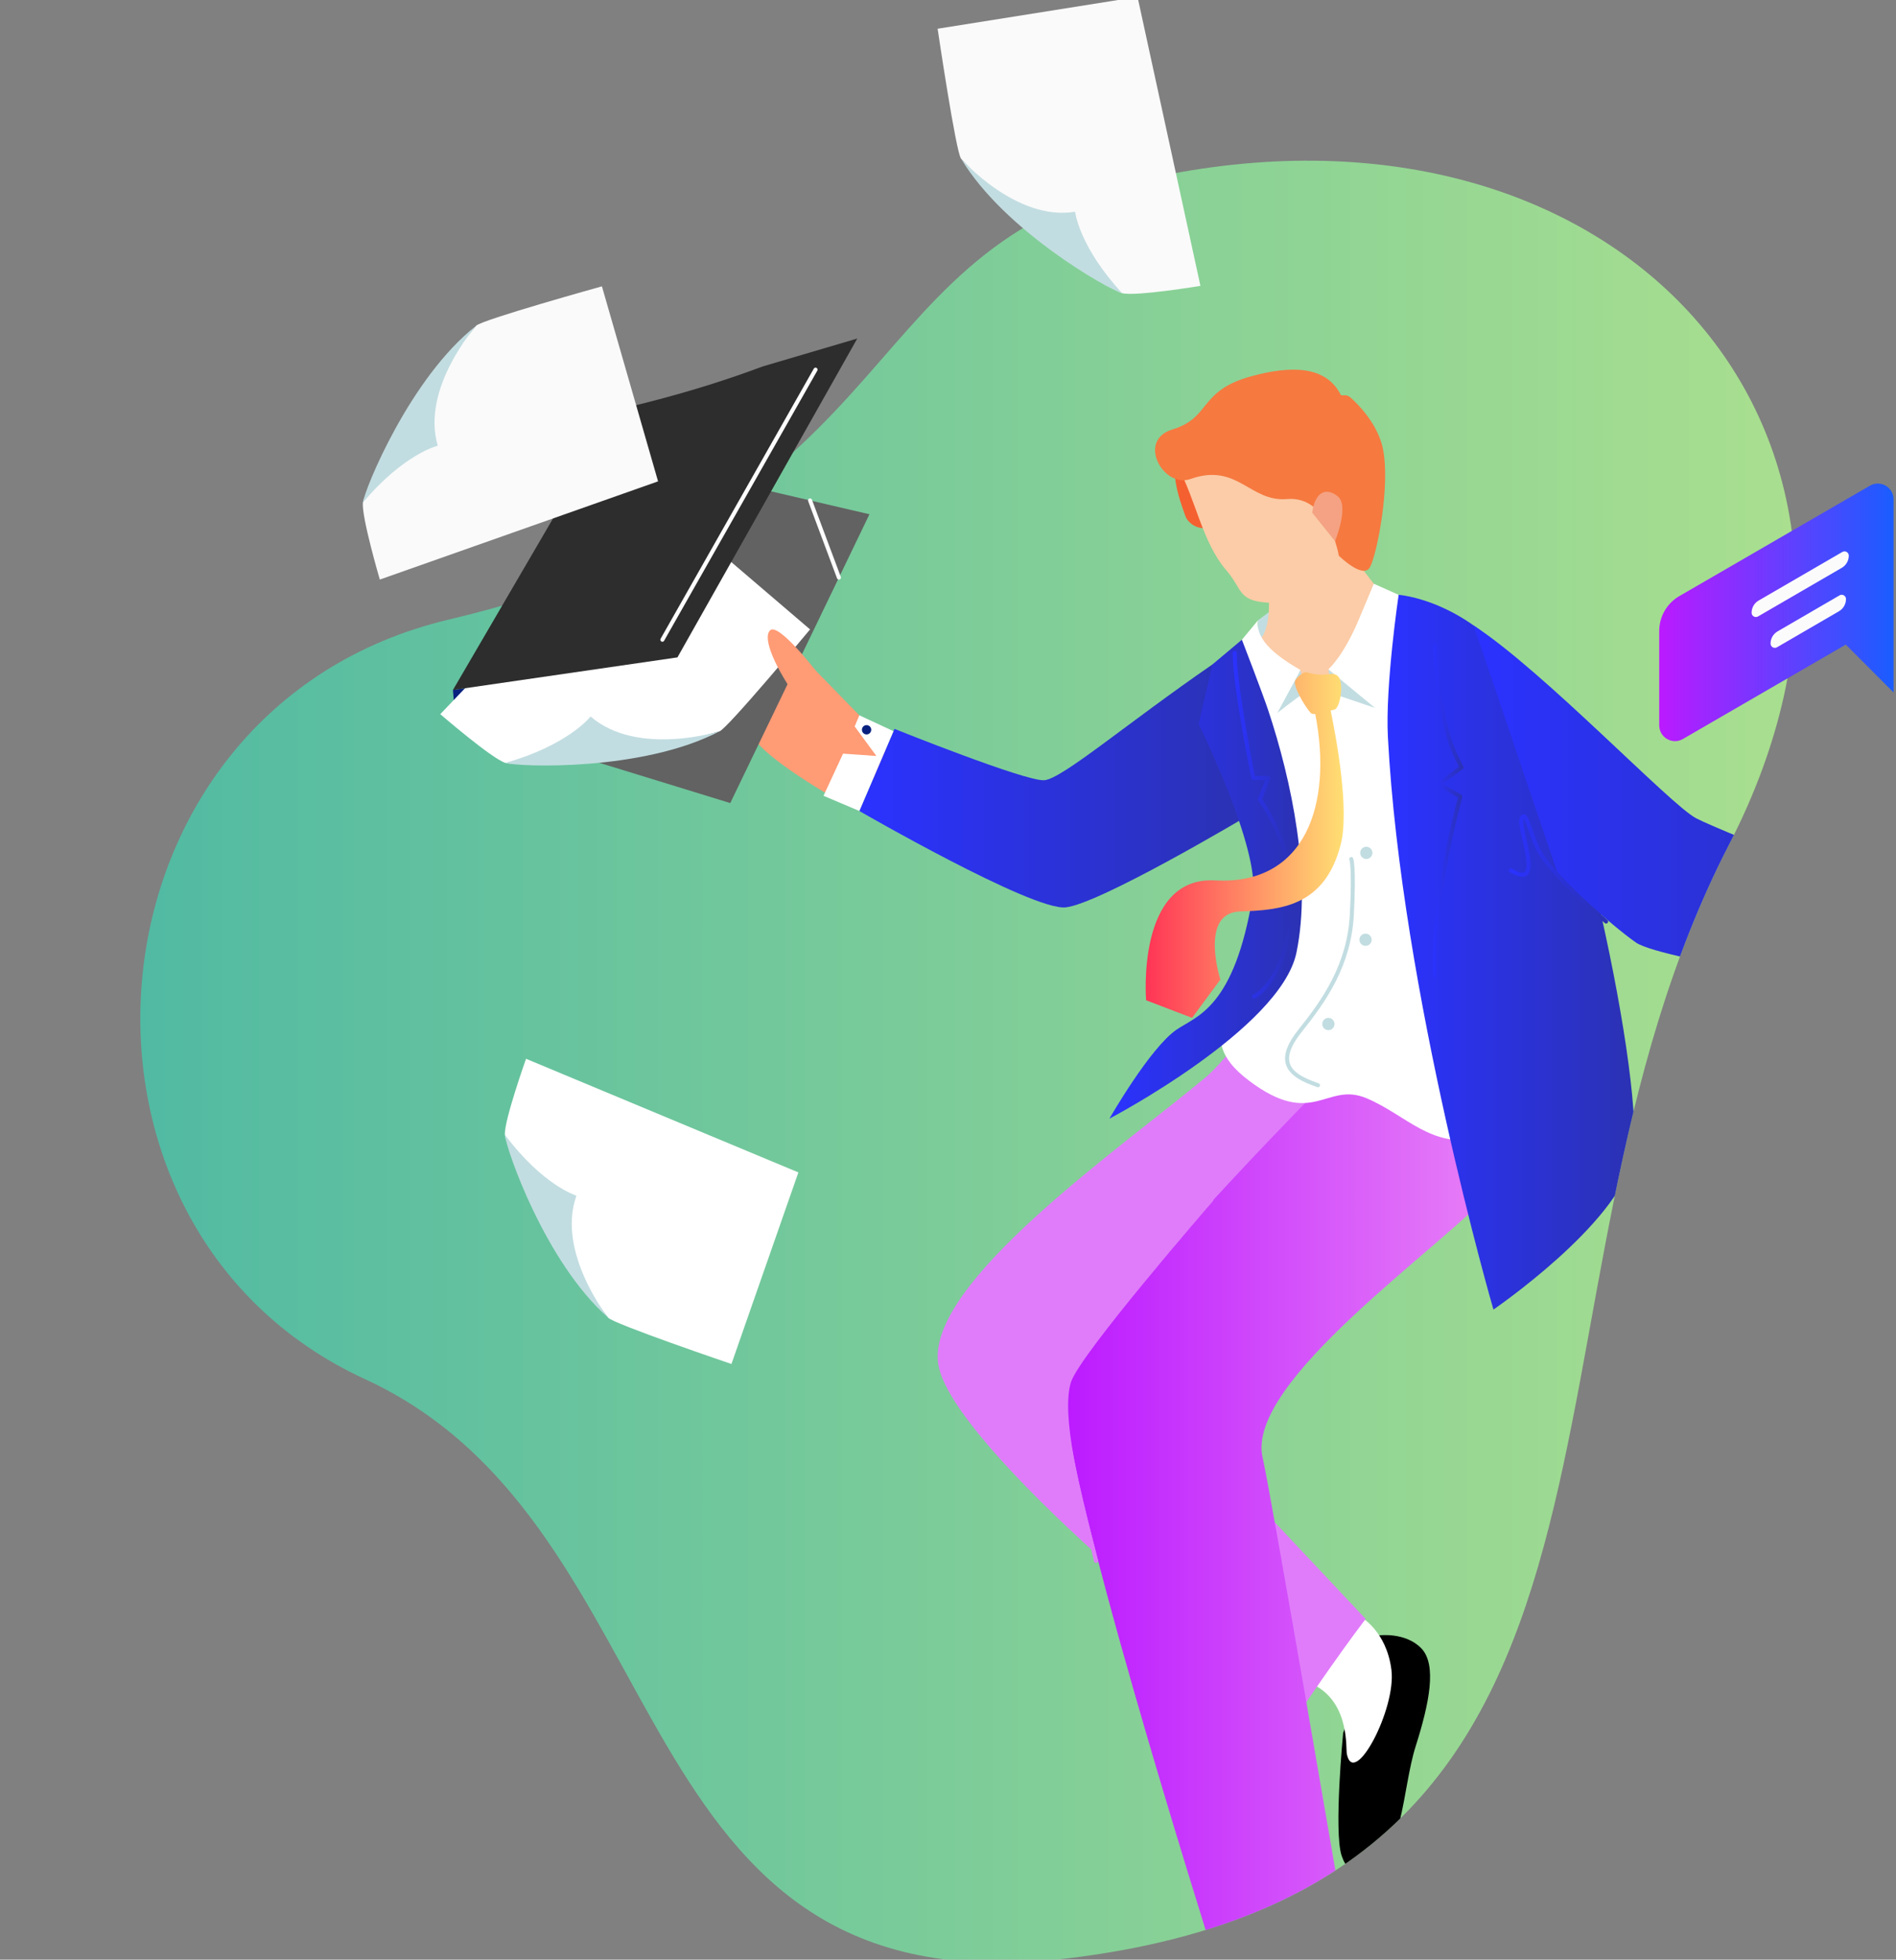 <?xml version="1.0" encoding="utf-8"?>
<!-- Generator: Adobe Illustrator 16.0.0, SVG Export Plug-In . SVG Version: 6.00 Build 0)  -->
<!DOCTYPE svg PUBLIC "-//W3C//DTD SVG 1.1//EN" "http://www.w3.org/Graphics/SVG/1.1/DTD/svg11.dtd">
<svg version="1.1" id="圖層_1" xmlns="http://www.w3.org/2000/svg" xmlns:xlink="http://www.w3.org/1999/xlink" x="0px" y="0px"
	 width="303px" height="313px" viewBox="0 0 303 313" enable-background="new 0 0 303 313" xml:space="preserve">
<rect x="0" y="0" width="303" height="313" fill="#808080" stroke="none"/>
<g>
	<g>
		
			<linearGradient id="SVGID_1_" gradientUnits="userSpaceOnUse" x1="375.425" y1="-132.08" x2="639.986" y2="-132.08" gradientTransform="matrix(1 0 0 -1 -353 37.5)">
			<stop  offset="0" style="stop-color:#45C8AB"/>
			<stop  offset="1" style="stop-color:#B3F692"/>
		</linearGradient>
		<path opacity="0.8" fill="url(#SVGID_1_)" enable-background="new    " d="M170.366,312.83
			c100.287-11.91,67.994-104.402,105.946-177.912c33.54-64.964-16.272-121.068-89.403-107.099
			c-52.812,10.088-38.488,52.982-115.162,71.136c-59.545,14.099-66.577,96.891-13.434,121.32
			C109.804,243.945,97.86,321.439,170.366,312.83z"/>
		<g>
			<g>
				<defs>
					<path id="SVGID_2_" d="M170.366,312.83c100.287-11.91,67.994-104.402,105.946-177.912
						c33.54-64.964-16.885-123.966-89.403-107.099c-39.413,9.166-40.144,33.497-121.021,43.177
						c-79.167,9.474-88.213,88.156-22.673,135.484C89.176,239.67,97.86,321.439,170.366,312.83z"/>
				</defs>
				<clipPath id="SVGID_3_">
					<use xlink:href="#SVGID_2_"  overflow="visible"/>
				</clipPath>
				<g clip-path="url(#SVGID_3_)">
					<path fill="#FF9B75" d="M137.331,114.251l5.863,7.642l-6.4,4.317l-4.953,0.391c0,0-9.207-5.398-11.299-8.598
						c-2.094-3.2,1.65-10.525,4.402-11.883c2.753-1.359,4.9,0.462,4.9,0.462L137.331,114.251z"/>
					<polygon fill="#626262" points="116.704,128.27 72.761,114.765 97.601,72.513 138.947,82.14 					"/>
					<polygon fill="#08217E" points="72.383,110.208 72.761,114.765 75.726,109.723 					"/>
					<path fill="#FF9B75" d="M310.925,151.039c0,0,10.376,2.039,12.911,3.547c2.534,1.508,6.213,11.904,3.836,15.479
						c-2.376,3.569-8.271-5.769-10.095-7.646c-1.821-1.879,1.812,3.359,1.654,4.631c-0.158,1.271-1.404,1.217-3.158-1.059
						c-2.68-3.473-8.53-7.91-8.53-7.91L310.925,151.039z"/>
					<polygon fill="#FFFFFF" points="308.728,146.721 314.921,148.873 312.663,156.154 308.067,156.873 311.493,159.824 
						311.122,160.955 304.956,159.162 					"/>
					<path fill="#C2DDE1" d="M201.038,99.079l1.939-1.453c0,0,0.205,1.391-0.35,2.783c0,0-1.582,2.693-1.592,2.58
						C201.028,102.875,201.038,99.079,201.038,99.079z"/>
					<path fill="#08217E" d="M182.124,332.9c10.9-0.496,13.268-5.353,19.652-8.662s11.615-6.785,11.672-10.426
						c0.055-3.644-3.305-6.236-3.305-6.236l-16.342,7.646c0,0-10.234,9.771-12.725,12.987C177.45,332.9,182.124,332.9,182.124,332.9
						z"/>
					
						<linearGradient id="SVGID_4_" gradientUnits="userSpaceOnUse" x1="490.332" y1="-88.031" x2="551.918" y2="-88.031" gradientTransform="matrix(1 0 0 -1 -353 37.5)">
						<stop  offset="0" style="stop-color:#2B32FF"/>
						<stop  offset="1" style="stop-color:#2B32B3"/>
					</linearGradient>
					<path fill="url(#SVGID_4_)" d="M193.771,106.12c-13.887,9.565-23.986,18.25-26.877,18.502
						c-2.893,0.254-23.947-8.203-23.947-8.203l-5.615,13.114c0,0,27.555,15.919,32.951,15.396
						c5.395-0.525,28.636-14.347,28.636-14.347L193.771,106.12z"/>
					<path fill="#FFFFFF" d="M195.487,310.971c-1.012,3.28-2.759,5.522-2.381,6.371c1.85,4.145,10.68,0.497,14.533-4.47
						c3.854-4.965,2.505-8.41,2.505-8.41L195.487,310.971z"/>
					<path d="M218.454,298.973c5.865-2.236,5.604-13.188,7.785-20.054c2.18-6.866,3.426-13.03,0.896-15.645
						c-2.531-2.615-6.733-2.068-6.733-2.068l-5.754,15.59c0,0-1.525,15.738-0.242,19.601
						C215.69,300.26,218.454,298.973,218.454,298.973z"/>
					<path fill="#FFFFFF" d="M210.356,269.316c5.342,3.037,4.691,9.963,4.887,10.871c1.172,5.485,7.901-7.219,7.123-13.459
						c-0.778-6.244-4.916-8.477-4.916-8.477L210.356,269.316z"/>
					<path fill="#F56030" d="M188.054,71.273c-1.01,4.346,0.227,8.011,1.411,11.22c0.39,1.056,2.383,2.894,5.409,1.183
						C197.899,81.964,188.054,71.273,188.054,71.273z"/>
					<path fill="#FBCCA7" d="M188.054,74.154c3.227,6.064,4.027,12.419,7.992,17.018c2.646,3.069,1.664,5.007,7.387,5.118
						c3.965,0.077,8.123-2.983,10.861-8.65c1.684-3.483,5.324-10.454-2.44-16.618c-7.765-6.166-23.8-2.426-23.8-2.426V74.154
						L188.054,74.154z"/>
					<path fill="#FBCCA7" d="M202.733,95.01c0,0,0.467,4.593-1.104,6.827c-1.568,2.235,3.578,10.014,12.494,6.952
						c8.92-3.062,6.441-14.235,6.441-14.235l-5.795-7.498L202.733,95.01z"/>
					<path fill="#F67940" d="M187.366,68.595c-5.769,1.738-1.416,9.441,2.854,7.922c7.545-2.686,9.506,3.72,15.482,3.195
						c6.681-0.586,8.254,9.046,8.254,9.046s3.848,3.79,4.957,1.87c1.108-1.92,3.354-13.16,2.062-19.096
						c-0.604-2.779-2.543-5.664-5.063-7.967c-0.855-0.783-1.491-0.199-1.66-0.529c-2.359-4.6-7.844-4.703-14.299-2.932
						C191.483,62.429,193.577,66.722,187.366,68.595z"/>
					<path fill="#E07CFA" d="M192.676,172.072c-13.081,10.963-44.72,32.771-42.738,45.793c1.981,13.02,46.628,49.766,57.657,55.725
						c0,0,5.98-8.881,10.65-15.006l-38.308-40.719l36.003-44.248l-13.509-13.244C202.433,160.373,196.171,169.143,192.676,172.072z"
						/>
					
						<linearGradient id="SVGID_5_" gradientUnits="userSpaceOnUse" x1="523.28" y1="-204.366" x2="597.33" y2="-204.366" gradientTransform="matrix(1 0 0 -1 -353 37.5)">
						<stop  offset="0" style="stop-color:#BB1AFF"/>
						<stop  offset="1" style="stop-color:#EC89F6"/>
					</linearGradient>
					<path fill="url(#SVGID_5_)" d="M208.59,176.17c0,0-35.972,36.531-38.175,45.734c-2.201,9.201,23.291,89.646,23.291,89.646
						l20.742-6.724c0,0-11.386-66.543-12.664-71.979c-2.867-12.184,28.893-33.739,36.884-42.844
						c7.991-9.104,5.184-17.822,5.184-17.822l-29.11,0.429L208.59,176.17z"/>
					<path fill="#F4A283" d="M209.698,81.881c0.463-3.326,2.205-4.089,4.07-2.624c1.92,1.509-0.416,7.182-0.416,7.182
						L209.698,81.881z"/>
					<path fill="#FFFFFF" d="M199.868,102.181l-2.934,2.525c0,0,7.448,22.896,4.799,39.007c-2.65,16.11-12.367,21.186-2.113,28.909
						c10.252,7.726,12.314,0.072,18.771,2.796c6.456,2.723,10.39,8.184,18.456,6.338c8.068-1.851-13.287-79.576-13.287-79.576
						l-13.355,7.146L199.868,102.181z"/>
					<path fill="#C2DDE1" d="M208.59,110.541l-0.771-3.529l-3.73,6.9C204.089,113.911,206.724,111.822,208.59,110.541z"/>
					<polygon fill="#C2DDE1" points="212.288,106.906 212.827,110.743 219.795,113.092 					"/>
					<path fill="#FFFFFF" d="M212.288,106.906l7.507,6.186c0,0,2.12-2.142,3.724-6.765c2.335-6.736,0-11.317,0-11.317l-3.97-1.772
						c0,0-0.826,1.998-2.451,5.842C214.641,104.888,212.288,106.906,212.288,106.906z"/>
					<path fill="#FFFFFF" d="M207.819,107.011l-3.729,6.9c0,0-6.384-7.591-5.929-11.355l2.877-3.477
						C200.542,102.417,204.563,105.127,207.819,107.011z"/>
					
						<linearGradient id="SVGID_6_" gradientUnits="userSpaceOnUse" x1="530.297" y1="-102.929" x2="561.054" y2="-102.929" gradientTransform="matrix(1 0 0 -1 -353 37.5)">
						<stop  offset="0" style="stop-color:#2B32FF"/>
						<stop  offset="1" style="stop-color:#2B32B3"/>
					</linearGradient>
					<path fill="url(#SVGID_6_)" d="M202.665,113.423c3.766,11.309,6.996,26.768,4.521,38.731
						c-2.521,12.178-29.889,26.523-29.889,26.523s6.464-11.299,10.733-14.219c3.226-2.207,9.248-3.441,12.184-21.455
						c1.203-7.379-8.661-27.375-8.661-27.375l2.217-9.51l4.699-3.939C198.47,102.181,201.78,110.766,202.665,113.423z"/>
					
						<linearGradient id="SVGID_7_" gradientUnits="userSpaceOnUse" x1="574.742" y1="-114.589" x2="614.188" y2="-114.589" gradientTransform="matrix(1 0 0 -1 -353 37.5)">
						<stop  offset="0" style="stop-color:#2B32FF"/>
						<stop  offset="1" style="stop-color:#2B32B3"/>
					</linearGradient>
					<path fill="url(#SVGID_7_)" d="M221.8,117.729c2.163,40.92,16.868,91.439,16.868,91.439s19.718-13.481,22.194-24.076
						c2.478-10.592-9.744-67.52-18.332-78.447c-8.588-10.932-19.013-11.634-19.013-11.634S221.364,109.493,221.8,117.729z"/>
					
						<linearGradient id="SVGID_8_" gradientUnits="userSpaceOnUse" x1="588.507" y1="-92.034" x2="662.14" y2="-92.034" gradientTransform="matrix(1 0 0 -1 -353 37.5)">
						<stop  offset="0" style="stop-color:#2B32FF"/>
						<stop  offset="1" style="stop-color:#2B32B3"/>
					</linearGradient>
					<path fill="url(#SVGID_8_)" d="M235.507,99.907c11.234,7.309,31.355,28.578,35.539,30.785s38.094,15.481,38.094,15.481
						l-4.184,12.987c0,0-39.312-5.696-43.495-8.6c-4.185-2.902-12.394-10.621-12.394-10.621L235.507,99.907z"/>
					
						<linearGradient id="SVGID_9_" gradientUnits="userSpaceOnUse" x1="594.143" y1="-101.278" x2="609.994" y2="-101.278" gradientTransform="matrix(1 0 0 -1 -353 37.5)">
						<stop  offset="0" style="stop-color:#2B32FF"/>
						<stop  offset="1" style="stop-color:#2B32B3"/>
					</linearGradient>
					<path fill="url(#SVGID_9_)" d="M256.671,147.516c-0.073,0-0.146-0.023-0.208-0.076c-0.319-0.268-7.843-6.65-10.529-10.927
						c-0.673-1.071-1.198-2.571-1.621-3.778c-0.263-0.75-0.581-1.66-0.794-1.967c-0.01,0.018-0.02,0.039-0.029,0.062
						c-0.188,0.434,0.157,1.948,0.463,3.284c0.557,2.429,1.131,4.942,0.065,5.716c-0.569,0.412-1.458,0.241-2.719-0.52
						c-0.153-0.093-0.202-0.291-0.108-0.444c0.092-0.154,0.293-0.202,0.44-0.11c0.976,0.589,1.688,0.783,2.008,0.55
						c0.72-0.522,0.121-3.136-0.315-5.048c-0.434-1.895-0.686-3.088-0.426-3.686c0.059-0.132,0.231-0.53,0.602-0.53
						c0.007,0,0.014,0,0.021,0.001c0.521,0.018,0.806,0.773,1.402,2.479c0.411,1.174,0.924,2.638,1.56,3.646
						c2.635,4.193,10.32,10.713,10.398,10.78c0.136,0.115,0.152,0.318,0.038,0.455C256.854,147.477,256.763,147.516,256.671,147.516
						z"/>
					<path fill="#E07CFA" d="M175.157,249.637c-0.148,0-0.281-0.103-0.314-0.252c-0.178-0.775-0.463-1.871-0.823-3.261
						c-1.823-7.02-5.218-20.088-3.483-25.557c1.451-4.574,21.925-28.123,22.795-29.123c0.117-0.136,0.322-0.147,0.455-0.031
						c0.136,0.119,0.148,0.322,0.031,0.457c-0.213,0.244-21.257,24.445-22.666,28.894c-1.678,5.291,1.687,18.242,3.492,25.199
						c0.361,1.393,0.646,2.493,0.828,3.276c0.039,0.174-0.068,0.349-0.242,0.39C175.204,249.635,175.181,249.637,175.157,249.637z"
						/>
					<path fill="#C2DDE1" d="M210.634,173.664c-0.035,0-0.07-0.006-0.104-0.018c-2.18-0.746-4.483-1.766-5.037-3.676
						c-0.432-1.49,0.246-3.322,2.074-5.604c3.729-4.655,7.743-10.299,8.152-18.354c0.377-7.403-0.057-8.636-0.075-8.686
						c-0.062-0.16,0.015-0.349,0.173-0.417c0.16-0.067,0.342-0.003,0.416,0.153c0.055,0.115,0.521,1.344,0.131,8.982
						c-0.42,8.248-4.5,13.988-8.295,18.726c-1.686,2.104-2.326,3.745-1.957,5.02c0.375,1.294,1.758,2.265,4.625,3.244
						c0.168,0.06,0.26,0.242,0.201,0.41C210.893,173.58,210.768,173.664,210.634,173.664z"/>
					<circle fill="#C2DDE1" cx="218.227" cy="150.099" r="0.979"/>
					<circle fill="#C2DDE1" cx="212.288" cy="163.563" r="0.979"/>
					<circle fill="#C2DDE1" cx="218.35" cy="136.222" r="0.978"/>
					<path fill="#FFFFFF" d="M189.834,325.617c-1.726,0-3.718-0.924-3.845-0.984c-0.162-0.075-0.23-0.27-0.154-0.43
						c0.076-0.162,0.268-0.229,0.429-0.154c1.192,0.562,4.46,1.681,5.245,0.146c0.379-0.74,0.131-1.717-0.068-2.504
						c-0.188-0.734-0.334-1.314,0.055-1.627c0.387-0.308,1.088-0.14,2.595,0.625c0.159,0.08,0.223,0.272,0.144,0.434
						c-0.082,0.16-0.275,0.222-0.435,0.144c-1.55-0.785-1.858-0.715-1.905-0.693c-0.046,0.102,0.085,0.617,0.174,0.959
						c0.215,0.844,0.508,2.002,0.018,2.959C191.647,325.34,190.78,325.617,189.834,325.617z"/>
					
						<linearGradient id="SVGID_10_" gradientUnits="userSpaceOnUse" x1="581.997" y1="-92.063" x2="586.881" y2="-92.063" gradientTransform="matrix(1 0 0 -1 -353 37.5)">
						<stop  offset="0" style="stop-color:#2B32FF"/>
						<stop  offset="1" style="stop-color:#2B32B3"/>
					</linearGradient>
					<path fill="url(#SVGID_10_)" d="M229.374,156.285c-0.172,0-0.313-0.135-0.322-0.307c-0.561-11.65,3.38-26.519,3.949-28.594
						l-3.238-1.873c-0.094-0.056-0.154-0.154-0.16-0.264c-0.006-0.11,0.045-0.214,0.133-0.278l3.416-2.49
						c-0.09-0.184-0.185-0.373-0.285-0.573c-1.168-2.314-3.125-6.188-3.813-18.723c-0.01-0.178,0.127-0.33,0.306-0.341
						c0.176-0.018,0.329,0.128,0.34,0.306c0.681,12.397,2.599,16.197,3.744,18.466c0.148,0.296,0.285,0.567,0.408,0.833
						c0.064,0.14,0.021,0.307-0.104,0.396l-3.23,2.355l3.023,1.75c0.129,0.074,0.189,0.227,0.15,0.369
						c-0.048,0.162-4.59,16.249-3.994,28.629c0.01,0.178-0.129,0.33-0.307,0.338C229.385,156.285,229.379,156.285,229.374,156.285z"
						/>
					
						<linearGradient id="SVGID_11_" gradientUnits="userSpaceOnUse" x1="549.999" y1="-94.221" x2="559.919" y2="-94.221" gradientTransform="matrix(1 0 0 -1 -353 37.5)">
						<stop  offset="0" style="stop-color:#2B32FF"/>
						<stop  offset="1" style="stop-color:#2B32B3"/>
					</linearGradient>
					<path fill="url(#SVGID_11_)" d="M200.418,159.484c-0.13,0-0.253-0.078-0.302-0.207c-0.062-0.166,0.02-0.354,0.186-0.418
						c0.039-0.016,4.137-1.76,5.719-11.83c1.6-10.182-4.865-19.09-4.93-19.178c-0.066-0.09-0.081-0.209-0.04-0.312l1.163-2.951
						h-1.92c-0.152,0-0.285-0.107-0.316-0.258c-0.123-0.607-3.02-14.946-2.979-20.053c0.001-0.179,0.145-0.32,0.322-0.32h0.002
						c0.179,0.001,0.321,0.146,0.319,0.326c-0.036,4.668,2.517,17.658,2.914,19.659h2.132c0.106,0,0.206,0.052,0.266,0.142
						c0.062,0.088,0.072,0.2,0.033,0.301l-1.273,3.23c0.846,1.223,6.47,9.798,4.943,19.514c-1.648,10.496-5.942,12.265-6.125,12.334
						C200.495,159.477,200.456,159.484,200.418,159.484z"/>
					
						<linearGradient id="SVGID_12_" gradientUnits="userSpaceOnUse" x1="536.092" y1="-97.473" x2="567.74" y2="-97.473" gradientTransform="matrix(1 0 0 -1 -353 37.5)">
						<stop  offset="0" style="stop-color:#FF3456"/>
						<stop  offset="1" style="stop-color:#FFDF73"/>
					</linearGradient>
					<path fill="url(#SVGID_12_)" d="M212.651,113.495c0.219-0.06,0.438-0.119,0.647-0.174c0.858-0.229,1.627-4.539,0.407-5.408
						c-1.064-0.76-1.771,0.4-4.865-0.531c-0.527-0.158-1.494,0.73-1.838,1.283c-0.514,0.828,1.727,4.484,2.508,5.246
						c0.116,0.115,0.359,0.146,0.68,0.124c2.838,14.553-1.625,27.368-15.992,26.588c-12.662-0.687-11.039,19.145-11.039,19.145
						l7.351,2.813l4.515-6.12c0,0-3.404-10.65,3.114-10.871c6.519-0.222,13.56-0.775,16.123-10.705
						C215.692,129.34,213.547,117.804,212.651,113.495z"/>
					<polygon fill="#FFFFFF" points="142.788,116.791 137.331,114.251 136.587,116.031 140.056,120.748 134.729,120.376 
						131.607,127.107 137.331,129.533 					"/>
					<path fill="#FFFFFF" d="M104.024,78.804l-33.663,35.264c0,0,8.215,7.102,10.4,7.781c2.187,0.68,21.468-1.314,34.227-5.043
						c1.202-0.351,14.467-16.273,14.467-16.273L104.024,78.804z"/>
					<path fill="#C2DDE1" d="M114.988,116.806c0,0-13.133,4.11-20.605-2.367c0,0-3.556,4.576-13.621,7.41
						C82.948,122.529,102.775,123.216,114.988,116.806z"/>
					<path fill="#FF9B75" d="M127.587,111.823c-3.523-4.854-5.835-9.876-4.514-11.145c1.321-1.27,7.262,6.406,7.262,6.406
						L127.587,111.823z"/>
					<polygon fill="#2D2D2D" points="136.999,54.073 98.542,65.411 72.383,110.208 108.263,105.001 					"/>
					<path fill="#FFFFFF" d="M105.854,102.503c-0.055,0-0.109-0.012-0.16-0.041c-0.154-0.088-0.209-0.285-0.121-0.439l24.48-43.142
						c0.088-0.156,0.284-0.21,0.439-0.122c0.155,0.088,0.21,0.285,0.121,0.441l-24.479,43.141
						C106.075,102.446,105.967,102.503,105.854,102.503z"/>
					<path fill="#FFFFFF" d="M134.069,92.581c-0.13,0-0.253-0.08-0.302-0.21l-4.614-12.328c-0.063-0.167,0.021-0.354,0.188-0.417
						c0.166-0.061,0.353,0.022,0.415,0.189l4.614,12.329c0.062,0.167-0.021,0.353-0.188,0.415
						C134.146,92.573,134.107,92.581,134.069,92.581z"/>
					<circle fill="#08217E" cx="309.938" cy="154.871" r="0.746"/>
					<circle fill="#08217E" cx="138.488" cy="116.564" r="0.744"/>
				</g>
			</g>
		</g>
	</g>
	<g>
		<path fill="#FFFFFF" d="M127.589,187.264l-43.521-18.15c0,0-3.53,9.912-3.38,12.127c0.15,2.217,8.679,18.967,16.492,29.213
			c0.735,0.965,19.711,7.408,19.711,7.408L127.589,187.264z"/>
		<path fill="#C2DDE1" d="M97.181,210.453c0,0-8.287-10.449-5.061-19.475c0,0-5.365-1.619-11.432-9.738
			C80.839,183.457,87.142,201.639,97.181,210.453z"/>
	</g>
	<g>
		<path fill="#FAFAFA" d="M181.79-0.495l10.051,46.157c0,0-10.363,1.711-12.51,1.167c-2.149-0.544-17.073-11.943-25.736-21.478
			c-0.815-0.898-3.754-20.761-3.754-20.761L181.79-0.495z"/>
		<path fill="#C2DDE1" d="M153.595,25.351c0,0,8.779,10.038,18.216,8.467c0,0,0.632,5.579,7.521,13.011
			C177.182,46.284,160.458,36.823,153.595,25.351z"/>
	</g>
	<g>
		<path fill="#FAFAFA" d="M105.165,76.886L60.701,92.57c0,0-2.972-10.096-2.698-12.298c0.274-2.204,9.722-18.453,18.095-28.243
			c0.789-0.922,20.094-6.293,20.094-6.293L105.165,76.886z"/>
		<path fill="#C2DDE1" d="M76.099,52.029c0,0-8.857,9.969-6.139,19.16c0,0-5.446,1.316-11.957,9.083
			C58.278,78.068,65.585,60.267,76.099,52.029z"/>
	</g>
	<g>
		
			<linearGradient id="SVGID_13_" gradientUnits="userSpaceOnUse" x1="5074.599" y1="-60.308" x2="5112.048" y2="-60.308" gradientTransform="matrix(-1 0 0 -1 5377.209 37.5)">
			<stop  offset="0" style="stop-color:#1A5DFF"/>
			<stop  offset="1" style="stop-color:#BB1AFF"/>
		</linearGradient>
		<path fill="url(#SVGID_13_)" d="M268.378,95.211l30.453-17.634c1.68-0.971,3.779,0.243,3.779,2.186v24.833v6.005l-7.633-7.645
			l-26.037,15.082c-1.68,0.971-3.779-0.244-3.779-2.187v-15.063C265.161,98.487,266.387,96.362,268.378,95.211z"/>
		<path fill="#FCFBFC" d="M293.985,95.091l-9.91,5.756c-0.694,0.402-1.123,1.144-1.123,1.946v0.001c0,0.527,0.572,0.857,1.027,0.594
			l9.908-5.757c0.695-0.401,1.122-1.144,1.122-1.947l0,0C295.01,95.157,294.44,94.826,293.985,95.091z"/>
		<path fill="#FCFBFC" d="M295.456,88.752c0-0.528-0.571-0.856-1.027-0.593l-13.385,7.765c-0.695,0.401-1.122,1.144-1.122,1.947
			c0,0.527,0.569,0.856,1.026,0.593l13.385-7.766C295.028,90.298,295.456,89.556,295.456,88.752z"/>
	</g>
</g>
</svg>
